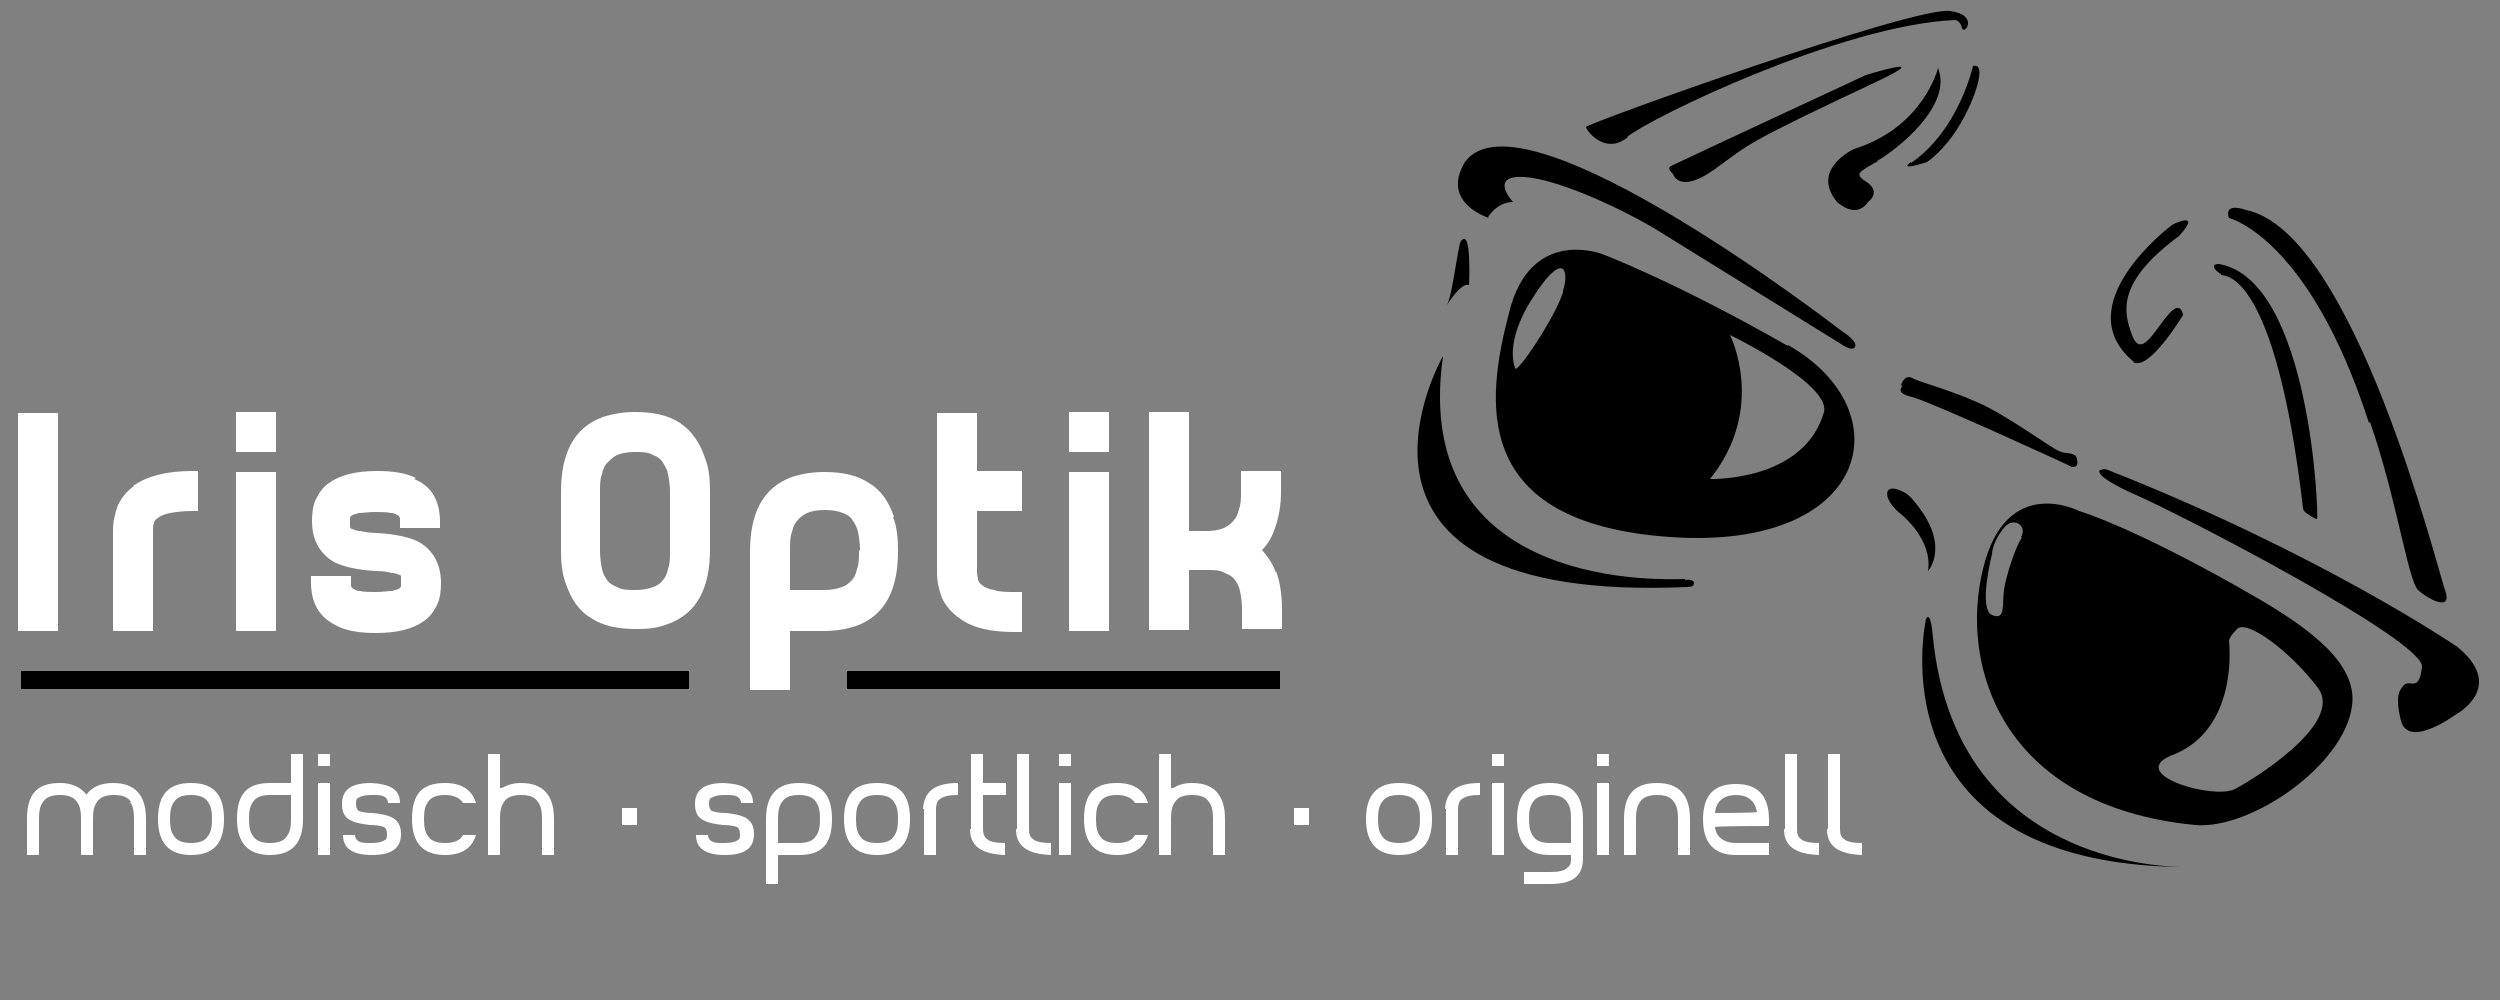 <?xml version="1.0" encoding="UTF-8"?>
<svg id="Ebene_1" xmlns="http://www.w3.org/2000/svg" version="1.1" viewBox="0 0 250 100">
  <rect x="0" y="0" width="250" height="100" fill="#808080" stroke="none"/>
  <!-- Generator: Adobe Illustrator 29.5.1, SVG Export Plug-In . SVG Version: 2.1.0 Build 141)  -->
  <defs>
    <style>
      .st0 {
        fill: #fff;
      }
    </style>
  </defs>
  <g id="Ebene_11" data-name="Ebene_1">
    <g>
      <path d="M186.6,7.5s-16.8,7.8-19.5,9.1c0,0-.5.2.2.8,0,0,.6,2.1,4.2-.5,3.6-2.6,2.7-2.4,16.3-8.8,5.9-2.8-1.2-.6-1.2-.6"/>
      <path d="M148.8,21.7s.9-1.5,2.5-1.5c0,0-2.5-2.7,1.1-2.5s10.7,3.6,14.1,5.8c3.4,2.1,17.6,10.9,17.6,10.9,0,0,1.1.8,1.4.3.3-.6-1.2-1.5-1.2-1.5,0,0-32.1-24.9-37.8-17-2.5,4.1,2.4,5.6,2.4,5.6"/>
      <path d="M162.7,13.7c2.3-1.9,21.4-11.2,32.8-11.7,0,0,.5,0,.7.8s1.8-1.3-1.2-1.7c-3.6-.5-36.5,11.3-36.4,11.6,0,.3,1.9,2.9,4.2,1"/>
      <path d="M222.1,27.5c.3.1,5.4-.6,8.2,23.3,0,0,0,.2.2.4s1,.7,1.2.7-.6-23.9-9.8-25.5c-1.1,0-.1.9.2,1"/>
      <path d="M191.1,16.2c-1.4,1,1.6,0,1.6,0,0,0,1.7-1.1,3.2-3.6,1.5-2.4,2.9-6.4,1.4-6,0,0-1.4,6.4-6.2,9.7"/>
      <path d="M237,42.2c2.6,7.4,3.8,15.8,4.8,16.8,1.1,1,3.5,2.2,2.7,0s-9.1-35.8-19.9-38c-2.4-.8-1.7.8-1.7.8,0,0,8,1.9,14,20.5"/>
      <path d="M146.9,28.6s.3-5.9-.8-4.5c-.3.3-.8,5.2-1.4,6.4,0,0,1.4-2.3,2.2-2"/>
      <path d="M213.3,36.2c1.6,1,5-4.7,5-4.7,0,0-.2-1.6-1.5,0-1.4,1.6-2.7,4.4-3.6,2-.9-2.4-1.5-5.3,4.7-9.9,2.3-2.5-.4-1.3-.7-1.1-.3.2-10.6,8.1-3.8,13.7"/>
      <path d="M190.2,38.6c0,.2-.7.7,1,1.1,1.7.4,15.9,6.9,16,7,.2,0,.7,0,.5-.8s-1-.4-1.8-.8c-.8-.3-5.1-3.5-8-4.8s-5.3-1.9-6.5-2.4c-.9-.6-1.2.4-1.3.6"/>
      <path d="M218.1,86.8h2-2"/>
      <path d="M168.5,57.9c-1.3,0-27.6,1.6-24.2-22.3,0,0-14.2,24.8,24.4,23.1.2,0,.7,0,.7-.4,0-.2-.3-.4-.9-.3"/>
      <path d="M245.6,64.6s-13.5-9.2-34.8-17.6c-.6-.2-.5,0-.8,0,0,0-.9.5,3.6,2.5,4.6,2,28.9,14.6,28.6,17.2-.3,2.6-1.2,1.2-1.8,1.8-.3.4-1,.8-.3,3.6.8,2.8,5.4-.6,5.4-.6,0,0,5.4-2.8,0-7"/>
      <path d="M193.3,63.8s-.2-2.9-.7-1.9c0,0-5.5,24.3,25.4,24.8-5.8-.2-22.6-2.7-24.7-22.9"/>
      <path d="M225.9,59.9c-12.4-7.2-18-8.8-18-8.8,0,0-7.3-3.8-9.6,5.8-2.4,9.7,1.9,23.7,21.2,25.6,5.5.5,14.9-5.9,15.7-11.9.6-4.2-4.2-7.7-9.3-10.7M202.2,53.7c-.7,1.1-1.6,3.9-1.8,5.3-.2,1.4.2,3.1-1.2,2.5s0-6.1,0-6.1c0,0,0-1.1,1.1-2.5,1-1.4,2.5-.3,1.8.8h.1ZM223.5,78.9c-2.1,1.1-10.7-1.4-6.5-3.3,7-2.5,5.9-11.5,5.9-11.5,0,0,0-.4.8-1.2,1-1,5.4,2.3,8.1,5.9,2.7,3.6-6.9,9.4-8.3,10.1Z"/>
      <path d="M192.8,57.1s2.4-2.6-1.5-7.1c-.1-.2-.4-.4-.6-.6-2.4-1.5-2.7.4-.5,2.1,0,0,3.1,2.5,2.6,5.6"/>
      <path d="M178.8,34.6c-11.6-6.6-18.6-9.2-18.6-9.2,0,0-7.2-2.8-9.3,5.9-2.3,8.8-3.9,21,16.1,22.4s23.4-12.6,11.8-19.2M156.3,29.2c-.7,2.4-4.7,8.4-4.8,7.6-1-3,1.7-6.9,1.7-6.9,3-4.8,3.8-3.1,3.1-.8v.1ZM182.4,41.2c-2,7-11.4,6.7-11.4,6.7,5.7-7.1,2-14.4,2-14.4,0,0,10.1,4.9,9.4,7.7Z"/>
      <path d="M187.7,16.1c2.1-1.2,7.6-5.6,6.1-9.3,0,0-1.4,5.9-8.4,8.1,0,0-4.4,2-1.7,5.3,2.1,1.8,3.1,0,3.1,0,0,0,1.3-.9,0-1.9-1.4-.9-1.1-1,1-2.2"/>
    </g>
    <g>
      <path class="st0" d="M13,80.2c.3.4.4.9.4,1.7v3.6h1.2v-3.6c0-2.4-1.1-3.6-3.3-3.6-1.2,0-2.1.4-2.6,1.1h0c0,.1-.1,0-.1,0-.6-.7-1.4-1.1-2.6-1.1-2.3,0-3.3,1.1-3.3,3.6v3.6h1.2v-3.6c0-.8.1-1.3.4-1.7.3-.5.9-.7,1.7-.7s1.4.2,1.7.7c.3.4.4.9.4,1.7v3.6h1.2v-3.6c0-.8.1-1.3.4-1.7.3-.5.9-.7,1.7-.7h0c.8,0,1.4.2,1.7.7M15.8,81.9c0,2.4,1.1,3.6,3.3,3.6s3.3-1.1,3.3-3.6-1.1-3.6-3.3-3.6-3.3,1.1-3.3,3.6M19.1,84.3c-.8,0-1.4-.2-1.7-.7-.3-.4-.4-.9-.4-1.7s.1-1.3.4-1.7c.3-.5.9-.7,1.7-.7s1.4.2,1.7.7c.3.4.4.9.4,1.7s-.1,1.3-.4,1.7c-.3.5-.9.7-1.7.7h0ZM23.7,81.9c0,2.4,1.1,3.6,3.3,3.6s3.3-1.2,3.3-3.6v-6.5h-1.2v2.9h-2.1c-2.3,0-3.3,1.1-3.3,3.6M27,84.3c-.8,0-1.4-.2-1.7-.7-.3-.4-.4-.9-.4-1.7s.1-1.3.4-1.7c.3-.5.9-.7,1.7-.7h2.1v2.4h0c0,.8-.1,1.3-.4,1.7-.3.5-.9.7-1.7.7h0ZM31.8,85.5h1.2v-7.2h-1.2v7.2ZM31.8,76.6h1.2v-1.2h-1.2v1.2ZM37.2,85.5c2,0,2.9-.7,2.9-2.1,0-.8-.3-1.4-1-1.7-.4-.2-1-.3-1.8-.4-.7,0-1.1-.1-1.4-.2-.2-.1-.3-.4-.3-.7,0-.2,0-.5.2-.6.3-.2.7-.3,1.4-.3s1.1,0,1.4.3c.1.1.2.3.2.5h1.2c0-1.3-.9-1.9-2.9-2-2,0-2.9.7-2.9,2.1,0,.9.3,1.4,1,1.7.4.2,1,.3,1.8.4.7,0,1.1.1,1.4.2.2.1.3.4.3.7,0,.2,0,.5-.2.6-.3.2-.7.3-1.4.3s-1.1,0-1.4-.3c-.1-.1-.2-.3-.2-.5h-1.2c0,1.3.9,2,2.9,2M41.2,81.9c0,2.4,1.1,3.6,3.3,3.6,1.7,0,2.7-.7,3.1-2h-1.3c-.3.6-1,.8-1.8.8s-1.4-.2-1.7-.7c-.3-.4-.4-.9-.4-1.7s.1-1.3.4-1.7c.3-.5.9-.7,1.7-.7.9,0,1.5.3,1.8.8h1.3c-.4-1.3-1.4-2-3.1-2-2.3,0-3.3,1.1-3.3,3.6M53.8,80.2c.3.4.4.9.4,1.7v3.6h1.2v-3.6c0-2.4-1.1-3.6-3.3-3.6-.8,0-1.4.2-1.9.5h-.2c0,.1,0-3.4,0-3.4h-1.2v10.1h1.2v-3.6c0-.8.1-1.3.4-1.7.3-.5.9-.7,1.7-.7h0c.8,0,1.4.2,1.7.7M62.2,80.8h1.5v1.7h-1.5v-1.7ZM72.5,85.5c2,0,2.9-.7,2.9-2.1,0-.8-.3-1.4-1-1.7-.4-.2-1-.3-1.8-.4-.7,0-1.1-.1-1.4-.2-.2-.1-.3-.4-.3-.7,0-.2,0-.5.2-.6.3-.2.7-.3,1.4-.3s1.1,0,1.4.3c.1.1.2.3.2.5h1.2c0-1.3-.9-1.9-2.9-2-2,0-2.9.7-2.9,2.1,0,.9.3,1.4,1,1.7.4.2,1,.3,1.8.4.7,0,1.1.1,1.4.2.2.1.3.4.3.7,0,.2,0,.5-.2.6-.3.2-.7.3-1.4.3s-1.1,0-1.4-.3c-.1-.1-.2-.3-.2-.5h-1.2c0,1.3.9,2,2.9,2M76.6,81.9v6.5h1.2v-2.9h2.1c2.3,0,3.3-1.1,3.3-3.6s-1.1-3.6-3.3-3.6-3.3,1.2-3.3,3.6M79.9,84.3h-2.1v-2.4c0-.8.1-1.3.4-1.7.3-.5.9-.7,1.7-.7s1.4.2,1.7.7c.3.4.4.9.4,1.7s-.1,1.3-.4,1.7c-.3.5-.9.7-1.7.7h0ZM84.4,81.9c0,2.4,1.1,3.6,3.3,3.6s3.3-1.1,3.3-3.6-1.1-3.6-3.3-3.6-3.3,1.1-3.3,3.6M87.7,84.3c-.8,0-1.4-.2-1.7-.7-.3-.4-.4-.9-.4-1.7s.1-1.3.4-1.7c.3-.5.9-.7,1.7-.7s1.4.2,1.7.7c.3.4.4.9.4,1.7s-.1,1.3-.4,1.7c-.3.5-.9.7-1.7.7h0ZM92.4,80.9v4.6h1.2v-4.6c0-.4.1-.8.4-1,.4-.3,1-.4,1.8-.4v-1.2c-2.4,0-3.4.9-3.5,2.6M97,82.9c0,1.7,1.1,2.5,3.5,2.6v-1.2c-.8,0-1.5-.1-1.8-.4-.3-.2-.4-.6-.4-1v-3.4h2.3v-1.2h-2.3v-2.9h-1.2v7.5M101.6,82.9c0,1.7,1.1,2.5,3.5,2.6v-1.2c-.8,0-1.5-.1-1.8-.4-.3-.2-.4-.5-.4-1v-7.5h-1.2v7.5M105.9,85.5h1.2v-7.2h-1.2v7.2ZM105.9,76.6h1.2v-1.2h-1.2v1.2ZM108.4,81.9c0,2.4,1.1,3.6,3.3,3.6,1.7,0,2.7-.7,3.1-2h-1.3c-.3.6-1,.8-1.8.8s-1.4-.2-1.7-.7c-.3-.4-.4-.9-.4-1.7s.1-1.3.4-1.7c.3-.5.9-.7,1.7-.7.9,0,1.5.3,1.8.8h1.3c-.4-1.3-1.4-2-3.1-2-2.3,0-3.3,1.1-3.3,3.6M120.9,80.2c.3.4.4.9.4,1.7v3.6h1.2v-3.6c0-2.4-1.1-3.6-3.3-3.6-.8,0-1.4.2-1.9.5h-.2c0,.1,0-3.4,0-3.4h-1.2v10.1h1.2v-3.6c0-.8.1-1.3.4-1.7.3-.5.9-.7,1.7-.7h0c.8,0,1.4.2,1.7.7M129.4,80.8h1.5v1.7h-1.5v-1.7ZM136.6,81.9c0,2.4,1.1,3.6,3.3,3.6s3.3-1.1,3.3-3.6-1.1-3.6-3.3-3.6-3.3,1.2-3.3,3.6M139.9,84.3c-.8,0-1.4-.2-1.7-.7-.3-.4-.4-.9-.4-1.7s.1-1.3.4-1.7c.3-.5.9-.7,1.7-.7s1.4.2,1.7.7c.3.4.4.9.4,1.7s-.1,1.3-.4,1.7c-.3.5-.9.7-1.7.7h0ZM144.6,80.9v4.6h1.2v-4.6c0-.4.1-.8.4-1,.4-.3,1-.4,1.8-.4v-1.2c-2.4,0-3.4.9-3.5,2.6M149.2,85.5h1.2v-7.2h-1.2v7.2ZM149.2,76.6h1.2v-1.2h-1.2v1.2ZM152.4,88.4h2.6c2.3,0,3.3-.8,3.3-2.6v-3.9c0-2.4-1.1-3.6-3.3-3.6s-3.3,1.1-3.3,3.6,1.1,3.6,3.3,3.6h2.1v.3c0,.4,0,.7-.3.9-.3.4-1,.5-1.8.5h-2.6v1.2M153.3,83.6c-.3-.4-.4-1-.4-1.7,0-.8.1-1.3.4-1.7.3-.5.9-.7,1.7-.7s1.4.2,1.7.7c.3.4.4.9.4,1.7v2.4h-2.1c-.8,0-1.4-.2-1.7-.7h0ZM159.7,85.5h1.2v-7.2h-1.2v7.2M159.7,76.6h1.2v-1.2h-1.2v1.2ZM167.4,80.2c.3.4.4.9.4,1.7v3.6h1.2v-3.6c0-2.4-1.1-3.6-3.3-3.6s-3.3,1.1-3.3,3.6v3.6h1.2v-3.6c0-.8.1-1.3.4-1.7.3-.5.9-.7,1.7-.7h0c.8,0,1.4.2,1.7.7M170.3,81.9c0,2.4,1.1,3.6,3.3,3.6h3.3v-1.2h-3.3c-1.2,0-2-.6-2.1-1.6h0c0-.1,5.4-.1,5.4-.1v-.6c0-2.4-1.1-3.6-3.3-3.6s-3.3,1.1-3.3,3.6M175.7,81.2h0c0,.1-4.2.1-4.2.1h0c.1-1.2.9-1.8,2.1-1.8s1.9.6,2.1,1.7M178.4,82.9c0,1.7,1.1,2.5,3.5,2.6v-1.2c-.8,0-1.5-.1-1.8-.4-.3-.2-.4-.5-.4-1v-7.5h-1.2v7.5M182.7,82.9c0,1.7,1.1,2.5,3.5,2.6v-1.2c-.8,0-1.5-.1-1.8-.4-.3-.2-.4-.5-.4-1v-7.5h-1.2v7.5"/>
      <path class="st0" d="M1.8,63.1h4v-21.8H1.8v21.8ZM13.4,48.6c-.7.5-1.2,1.1-1.6,1.9-.3.8-.5,1.6-.5,2.6v10h4v-10c0-.3,0-.6.1-.8,0-.2.2-.4.4-.5.2-.2.7-.4,1.2-.5.6-.1,1.3-.2,2.2-.2h.6v-4h-.6c-2.5,0-4.5.5-5.9,1.5h.1ZM23.6,45.2h4v-4h-4v4ZM23.6,63.1h4v-15.9h-4v15.9ZM41.6,47.8c-1-.5-2.3-.7-3.9-.7-2.1,0-3.7.4-4.8,1.2-.6.4-1,1-1.3,1.6s-.4,1.4-.4,2.2c0,1,.2,1.8.6,2.5.4.7,1,1.3,1.8,1.7.9.4,2.2.7,4,.8.7,0,1.2.1,1.6.2.4,0,.7.2.8.2,0,0,.1,0,.1.2v.9s0,.1-.1.2h0c-.1.1-.4.2-.8.3-.4,0-.9.1-1.6.1-.6,0-1.2,0-1.6-.1-.4,0-.6-.2-.8-.3h0l-.1-.2v-1h-4v.6c0,.8.1,1.5.4,2.2.4,1,1.2,1.7,2.2,2.2s2.3.7,3.9.7c2.1,0,3.7-.4,4.8-1.2.6-.4,1-1,1.3-1.6s.4-1.4.4-2.2c0-.9-.2-1.8-.6-2.5-.4-.7-1-1.3-1.8-1.7h0c-.9-.4-2.2-.7-4-.8-.7,0-1.2-.1-1.7-.2-.4,0-.7-.2-.8-.2,0,0-.1,0-.2-.2v-.9s0-.1.1-.2h0c.1-.1.4-.2.8-.3.4,0,.9-.1,1.6-.1.6,0,1.2,0,1.6.1.4,0,.6.2.8.3h0l.1.2v1h4v-.6c0-.8-.1-1.5-.4-2.2-.4-1-1.2-1.7-2.2-2.1l.2-.1ZM71,55.1v-5.3h0v-.6c0-1.3-.1-2.4-.5-3.4-.5-1.5-1.3-2.7-2.5-3.5s-2.7-1.1-4.5-1.1c-1.2,0-2.3.2-3.2.5-1.4.5-2.5,1.4-3.2,2.7s-1,2.9-1,4.8v5.8c0,1.3.1,2.4.5,3.4.5,1.5,1.3,2.7,2.5,3.4,1.2.8,2.7,1.1,4.5,1.1s2.3-.2,3.2-.5c1.4-.5,2.5-1.4,3.2-2.7s1-2.9,1-4.8M67,55.1c0,.7,0,1.3-.2,1.8-.1.5-.3.9-.5,1.1-.2.3-.6.6-1,.7-.5.2-1,.3-1.8.3-.7,0-1.3,0-1.8-.3-.5-.2-.8-.4-1-.7s-.4-.6-.5-1.1-.2-1.1-.2-1.8v-5.9c0-.7,0-1.3.2-1.8.1-.5.3-.9.5-1.1.3-.3.6-.6,1-.8.5-.2,1.1-.3,1.8-.3s1.3,0,1.8.3c.5.2.8.4,1,.8h0c.2.3.4.6.5,1.1s.2,1.1.2,1.8v5.9ZM89.4,51.7c-.5-1.5-1.3-2.7-2.5-3.4-1.2-.8-2.7-1.1-4.5-1.1-1.2,0-2.3.2-3.2.5-1.4.5-2.5,1.4-3.2,2.7s-1,2.9-1,4.8v13.8h4v-5.9h3.4c1.2,0,2.3-.2,3.2-.5,1.4-.5,2.5-1.4,3.2-2.7s1-2.9,1-4.8c0-1.3-.1-2.4-.5-3.4h.1ZM85.9,55.1c0,.7,0,1.3-.2,1.8-.1.5-.3.9-.5,1.1-.3.3-.6.6-1,.7-.5.2-1.1.3-1.8.3h-3.4v-4c0-.7,0-1.3.2-1.8.1-.5.3-.9.5-1.1h0c.2-.3.6-.6,1-.8.5-.2,1-.3,1.8-.3h0c.7,0,1.3.1,1.8.3s.8.4,1,.8c.2.3.4.6.5,1.1s.2,1.1.2,1.8l-.1.1ZM97.7,41.3h-4v15.9c0,1,.2,1.8.5,2.6.5,1.1,1.5,2,2.7,2.6,1.3.6,2.8.8,4.7.8h.6v-4h-.6c-.9,0-1.6,0-2.2-.2-.6-.1-1-.3-1.2-.5-.2-.1-.3-.3-.4-.5,0-.2-.1-.5-.1-.8v-6.1h4.5v-4h-4.5v-5.9.1ZM106.9,45.2h4v-4h-4v4ZM106.9,63.1h4v-15.9h-4v15.9ZM127.6,57.3c-.3-.9-.8-1.6-1.4-2.3.6-.6,1-1.3,1.3-2.2.4-1.1.6-2.3.6-3.7v-2h-4v2c0,.7,0,1.3-.2,1.8-.1.5-.3.9-.5,1.1h0c-.2.3-.6.6-1,.8-.5.2-1,.3-1.8.3h-1.7v-11.9h-4v21.8h4v-6h1.8c.7,0,1.3,0,1.8.3.5.2.8.4,1,.7s.4.6.5,1.1.2,1.1.2,1.8v2h4v-2c0-1.4-.2-2.7-.6-3.8v.2Z"/>
      <path d="M2.1,67.1h66.8v1.8H2.1v-1.8ZM84.7,67.1h43.3v1.8h-43.3v-1.8Z"/>
    </g>
  </g>
</svg>